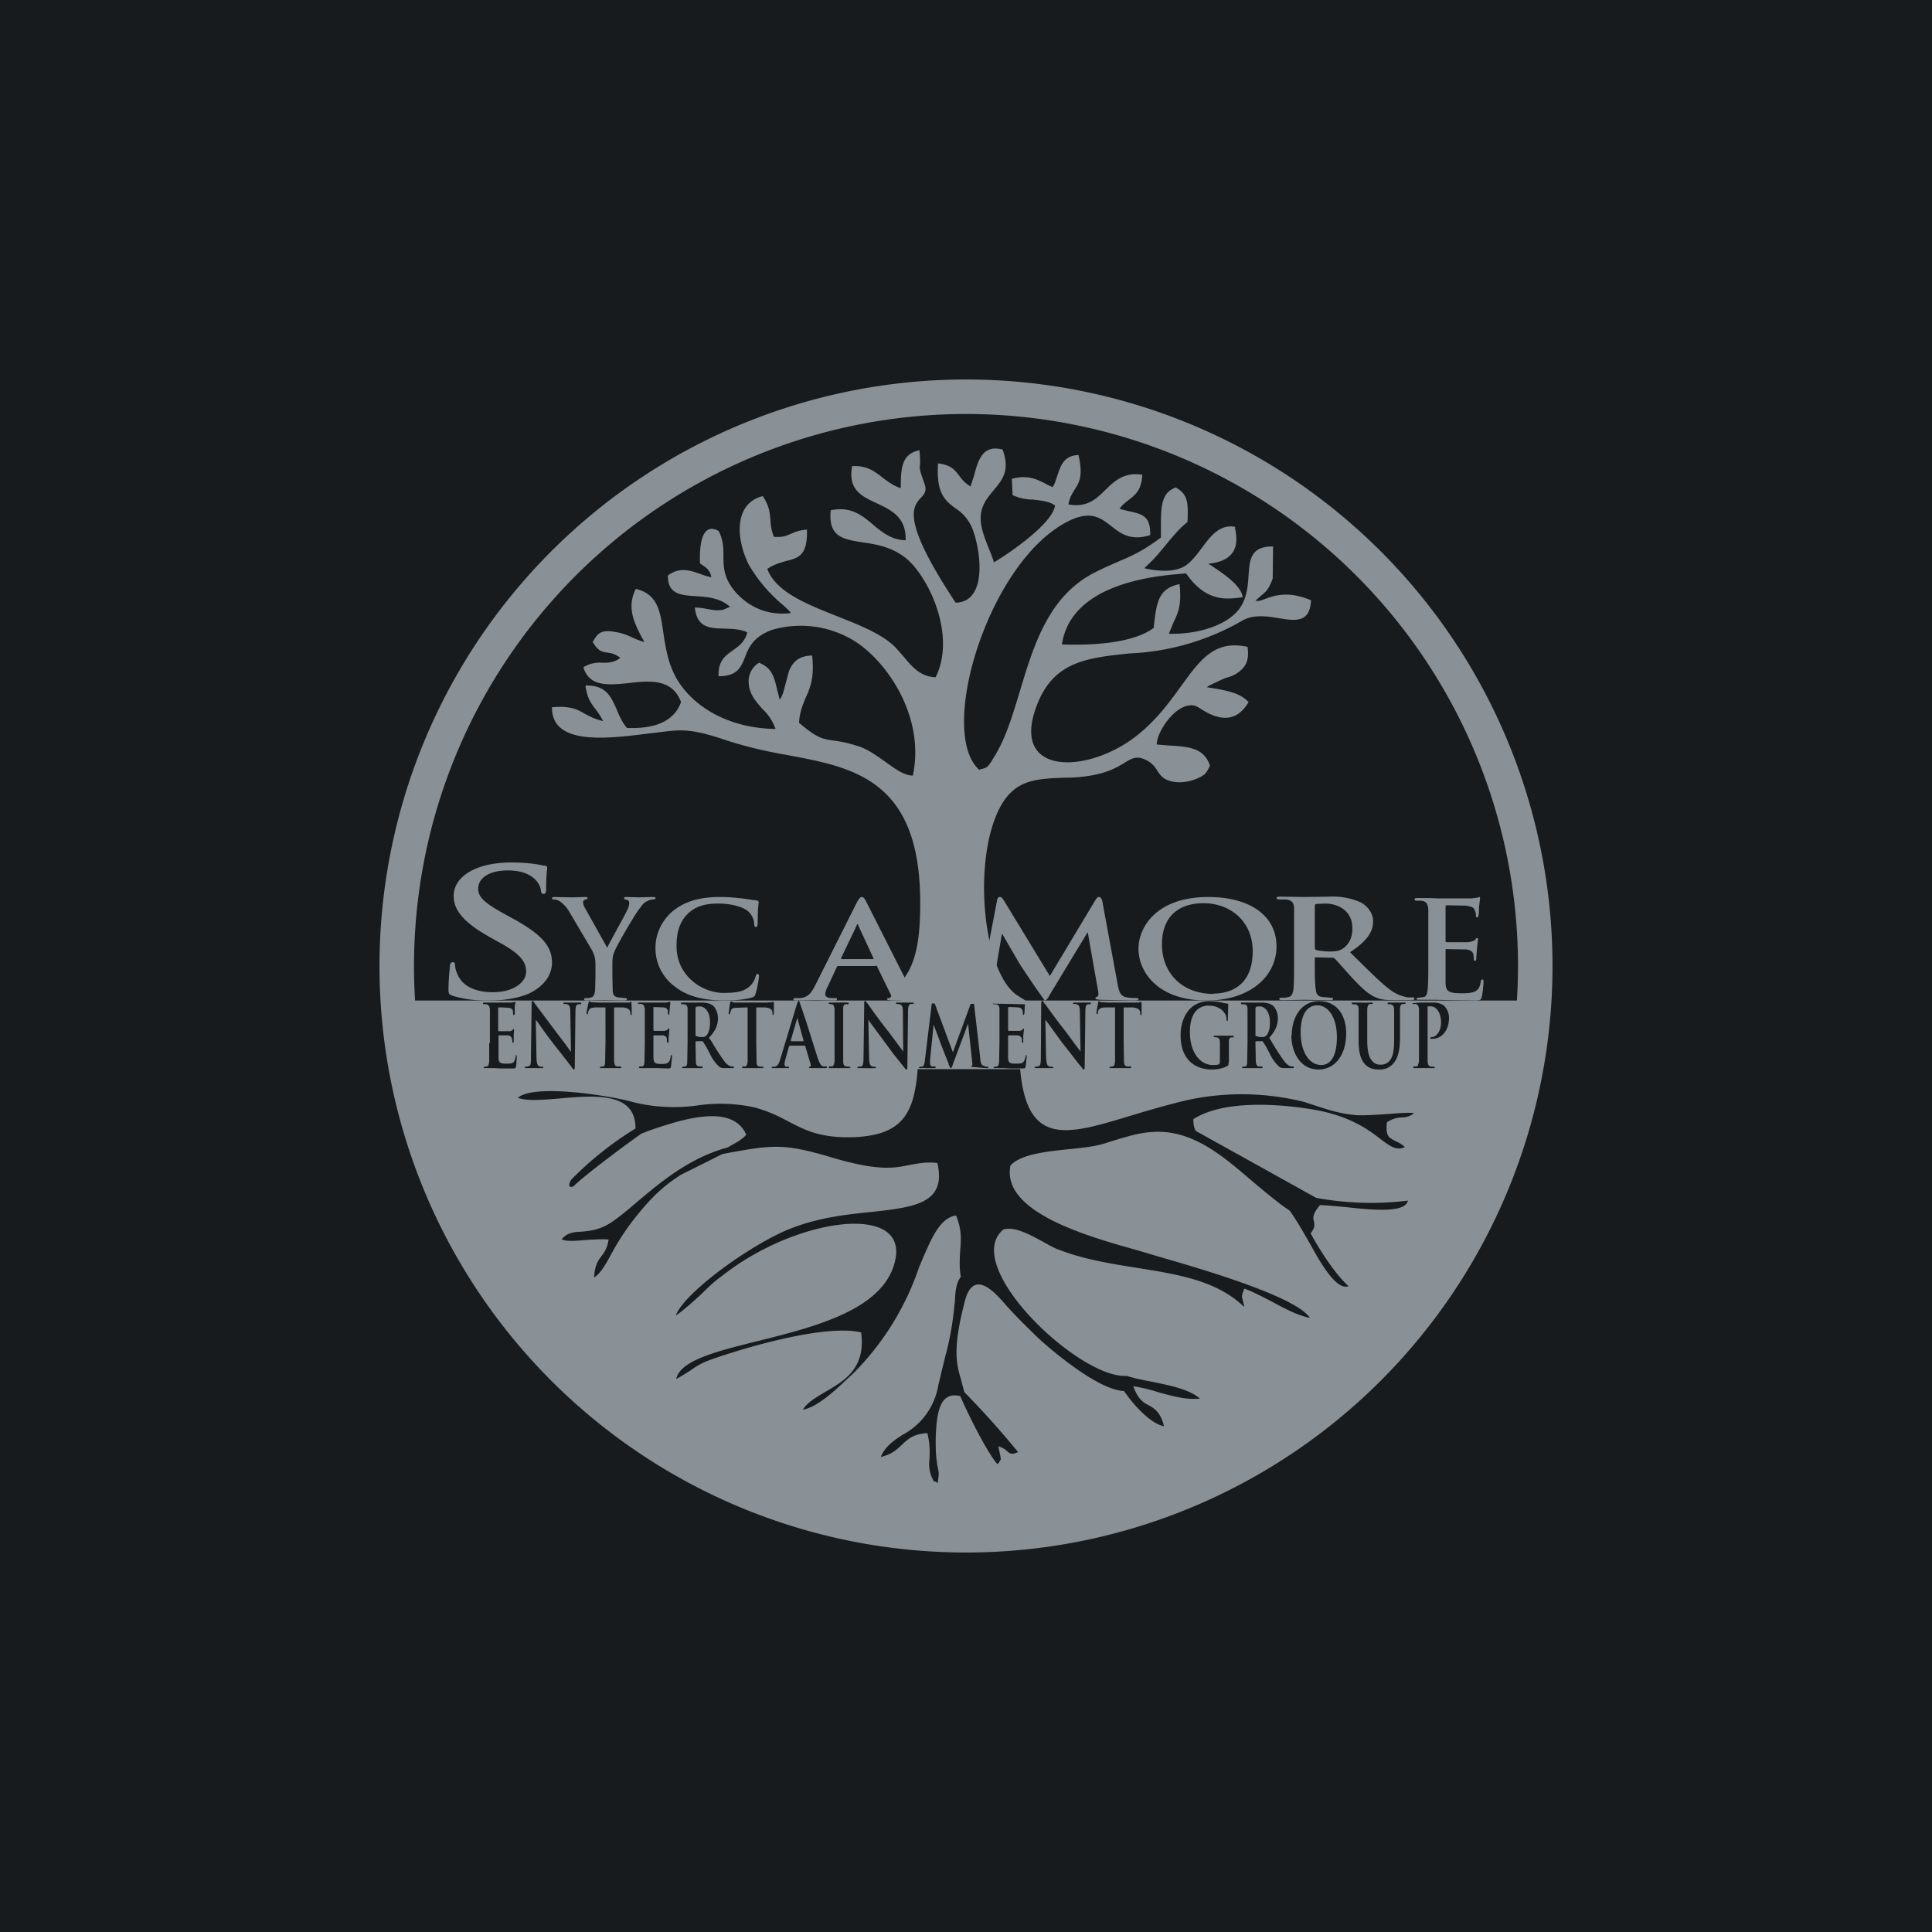 <svg width="56" height="56" viewBox="0 0 56 56" xmlns="http://www.w3.org/2000/svg"><path fill="#181B1E" d="M0 0h56v56H0z"/><path fill-rule="evenodd" d="M28 45a17 17 0 1 0 0-34 17 17 0 0 0 0 34Zm0-1a16 16 0 1 0 0-32 16 16 0 0 0 0 32Z" fill="#899196"/><path d="M29.5 28.86c.48.3.42.25-.21.24-.97-.02-.82 0-1.43 0-.76 0-1.25-.03-1.56-.07-.84-.1-.27-.35 0-.82.3-.49.36-1.2.37-1.8.09-3.8-1.88-4.16-3.88-4.53-.57-.1-1.14-.23-1.7-.41-.45-.15-.91-.3-1.38-.3-.23 0-.54.05-.9.09-1.2.15-2.82.36-2.81-.76.54-.05.75.07.97.2.14.07.28.15.51.2-.08-.16-.16-.27-.23-.36-.12-.16-.23-.3-.28-.67.6-.01.73.31.9.68.07.18.16.38.3.55.76.03 1.36-.16 1.57-.75-.26-.69-.91-.62-1.53-.55-.58.06-1.13.11-1.3-.46a.9.9 0 0 1 .55-.13c.17 0 .33 0 .52-.14-.36-.29-.52.01-.8-.46.17-.32.31-.36.72-.28.32.06.47.2.78.28l-.08-.14c-.2-.39-.45-.86-.17-1.4.64.15.71.66.8 1.29.07.46.15.98.47 1.45.55.8 1.56 1.3 2.78 1.32a1.45 1.45 0 0 0-.38-.58c-.2-.23-.41-.45-.4-.84a.63.63 0 0 1 .3-.5c.38.15.44.41.53.8l.07.27c.05-.08.04-.05.1-.2l.17-.63c.13-.32.34-.44.67-.45.07.65-.06.95-.19 1.23-.08.2-.17.4-.19.72.82.7.75.36 1.75.69.26.09.51.27.75.44.28.2.54.4.8.4.37-1.75-.81-3.39-1.76-3.94a2.96 2.96 0 0 0-2.33-.28c-.54.2-.67.51-.78.8-.12.29-.22.54-.76.54-.02-.44.19-.59.4-.74.18-.13.36-.25.43-.53-.2-.1-.44-.1-.67-.11-.41-.01-.79-.02-.85-.61.13 0 .24.02.35.04.16.03.3.06.48.02l.19-.08c-.28-.26-.66-.29-1-.31-.44-.03-.81-.06-.8-.6.34-.25.63-.15.92-.05.11.04.22.08.34.1-.05-.25-.2-.3-.33-.4-.02-.53.05-1.21.54-.94.13.25.14.48.14.71 0 .32 0 .65.34 1.05.34.39.88.71 1.61.62-.01-.04-.1-.12-.22-.23a4.38 4.38 0 0 1-1-1.18c-.37-.75-.43-1.77.41-1.98.2.31.2.49.22.68.01.14.02.29.1.5.26.02.37-.03.5-.09.1-.04.22-.1.46-.12.02.75-.24.82-.6.91-.17.05-.36.1-.55.23.25.67 1.14 1.02 2.02 1.37.65.26 1.3.51 1.69.9l.24.27c.24.29.49.59.93.6.52-1.04 0-2.47-.62-3.21-.45-.54-1.03-.63-1.5-.7-.57-.09-1-.16-.92-.93.59-.12.91.15 1.23.42.26.22.53.44.94.45.02-.67-.41-.87-.83-1.07-.43-.2-.85-.38-.72-1.08.44-.02.66.16.89.34.15.11.3.23.52.3 0-.58.02-.99.54-1.1.03.3.02.4.01.47 0 .1 0 .11.14.51.07.2-.01.3-.11.4-.24.27-.57.65 1.01 3.04.88-.02.76-1.36.51-2.08a1.26 1.26 0 0 0-.52-.66c-.29-.22-.56-.42-.5-1.3.38.05.48.19.6.34.07.1.16.22.34.33l.1-.3c.12-.46.25-.92.83-.77.22.6 0 .87-.25 1.17-.08.1-.16.19-.23.3-.3.47-.1.93.07 1.37.06.15.12.29.16.43.44-.26 1.71-1.13 1.77-1.65-.17-.12-.4-.14-.64-.17a1.38 1.38 0 0 1-.59-.13l-.02-.47c.46-.13.75.02 1.03.17l.15.07c.07-.1.1-.23.14-.34.1-.3.2-.58.61-.59.14.61.02.8-.11 1-.07.12-.15.23-.18.43.53.1.8-.15 1.07-.42.27-.26.54-.52 1.07-.44-.02.44-.2.58-.38.72-.1.08-.2.15-.28.27l.24.06c.42.09.66.14.65.7-.57.18-.86-.05-1.13-.26-.32-.25-.63-.5-1.38-.07-2.23 1.27-3.65 6.05-2.45 7.13.24-.06.24-.07.35-.23l.06-.1c.34-.52.55-1.21.77-1.94.4-1.33.83-2.76 2.16-3.44.27-.14.49-.23.69-.32.4-.17.72-.31 1.24-.7v-.36c0-.49 0-.94.43-1.09.37.2.36.48.34 1-.43.34-.74.87-1.15 1.24l-.1.1c.33.08.88.14 1.2-.08.17-.12.31-.3.46-.5.26-.35.52-.7.97-.62v.05c.06.3.16.93-.78 1.02l.1.06c.34.23.86.57.9.91l-.07.01c-.4.05-1 .13-1.57-.7l-.35.03c-1.18.11-3.02.5-3.25 2.03.86.03 2.06-.03 2.66-.48.08-.74.13-1.14.75-1.27.06.6-.03.8-.17 1.1l-.14.34c.8.02 1.66-.22 2.04-.72.22-.3.25-.65.27-.96.03-.47.06-.86.71-.85l-.01.93c-.12.32-.19.37-.33.49l-.17.15c.07.02.16 0 .28-.05.27-.1.68-.24 1.33.04-.03.65-.44.6-.92.52-.36-.06-.76-.12-1.09.08a7.13 7.13 0 0 1-3.25.94c-1.24.13-2.22.23-2.7 1.54-.77 2.07 1.6 1.95 3 .77.53-.44.88-.93 1.2-1.37.55-.76.97-1.34 1.92-1.13.05.36-.02.57-.3.76a.9.9 0 0 1-.3.13l-.13.05-.38.18a.54.54 0 0 0-.07.05l.07.01c.43.07.89.14 1.14.42-.46.8-1.17.34-1.44.16l-.1-.05c-.53-.15-1.13.75-1.12 1.12l.37.03c.53.03 1 .06 1.17.58l-.02.05c-.1.18-.11.22-.36.33-.16.07-.39.12-.6.1-.35-.04-.45-.18-.55-.34a.76.76 0 0 0-.28-.28c-.3-.16-.43-.08-.65.05-.26.16-.64.4-1.59.44h-.1c-.87.03-1.47.05-1.9.8-.86 1.52-.54 4.87.48 5.52ZM14.18 29a3.4 3.4 0 0 1-1.04-.13c-.12-.04-.14-.06-.14-.18 0-.28.03-.58.04-.66 0-.08.02-.14.08-.14.07 0 .07.05.07.09 0 .07.03.17.07.26.16.38.58.52 1.02.52.65 0 .97-.32.97-.59 0-.25-.11-.48-.7-.81l-.34-.19c-.79-.44-1.06-.8-1.06-1.2 0-.57.66-.97 1.66-.97.47 0 .77.05.95.09.07 0 .1.02.1.06 0 .06-.03.21-.03.61 0 .11-.02.15-.07.15s-.08-.03-.08-.09c0-.04-.03-.2-.18-.34-.11-.1-.32-.25-.78-.25-.54 0-.86.22-.86.53 0 .23.17.41.76.73l.2.11c.87.47 1.18.82 1.18 1.3 0 .3-.16.65-.67.9-.36.15-.77.2-1.15.2ZM17.26 28.3v-.33c0-.21-.04-.3-.09-.41l-.68-1.15a.96.96 0 0 0-.27-.29.39.39 0 0 0-.16-.05c-.03 0-.06 0-.06-.03s.03-.04.07-.04l.5.01.4-.01c.05 0 .06.01.06.04 0 .02-.02.02-.08.04a.07.07 0 0 0-.05.07c0 .03.01.08.04.14l.66 1.18c.04-.1.53-.97.58-1.09a.53.53 0 0 0 .06-.2c0-.05-.02-.09-.08-.1-.04-.01-.07-.02-.07-.04 0-.03.01-.04.06-.04l.37.01.41-.01c.04 0 .07 0 .07.03s-.03.04-.07.04a.41.41 0 0 0-.17.05c-.09.04-.13.09-.21.2-.13.15-.67 1.08-.74 1.26-.06.14-.06.26-.06.4v.32l.01.4c0 .11.04.2.16.21l.2.02c.04 0 .05.01.05.03 0 .03-.03.04-.08.04l-.59-.01-.48.01c-.06 0-.09 0-.09-.04 0-.02.02-.03.06-.03.06 0 .1 0 .14-.02.08-.01.11-.1.12-.22l.01-.4ZM21.02 29c-.6 0-1.1-.11-1.48-.42a1.37 1.37 0 0 1-.54-1.13c0-.26.1-.7.5-1.04.32-.26.73-.41 1.37-.41.27 0 .43.02.63.04l.43.06c.04 0 .06.03.06.05l-.02.21-.01.41c0 .06-.02.1-.05.1-.04 0-.05-.04-.05-.1a.52.52 0 0 0-.17-.35c-.14-.13-.48-.23-.87-.23-.38 0-.62.08-.81.23-.32.26-.4.62-.4 1 0 .9.78 1.36 1.36 1.36.38 0 .62-.04.79-.22a.61.61 0 0 0 .14-.25c.02-.06.03-.08.06-.08s.04.03.04.06c0 .05-.05.38-.1.51-.02.07-.03.09-.1.11-.18.06-.5.09-.78.09Z" fill="#899196"/><path d="M25.39 28H24.3c-.02 0-.03 0-.04.02l-.26.56a.62.62 0 0 0-.08.23c0 .07.05.12.2.12h.07c.06 0 .07 0 .07.03s-.03.04-.08.04l-.51-.01-.58.01c-.06 0-.09 0-.09-.04 0-.02.02-.03.06-.03h.15c.22-.03.31-.16.41-.35l1.22-2.43c.06-.1.09-.15.14-.15.04 0 .07.03.12.12l1.2 2.37c.19.35.33.4.43.43l.2.01c.05 0 .07 0 .07.03s-.04.04-.22.04h-.92c-.09-.01-.15-.01-.15-.04 0-.02.02-.03.07-.03.03-.01.07-.05.04-.1l-.39-.8c0-.03-.02-.04-.04-.04Zm-.99-.2h.9c.02 0 .02-.01.02-.02l-.44-.95c0-.02 0-.04-.02-.04s-.03.02-.03.04l-.45.94c0 .02 0 .03.02.03ZM28.42 28.61l.48-2.51c.01-.07.04-.1.08-.1s.07.02.13.12l1.32 2.17 1.32-2.2c.04-.06.06-.09.1-.09.05 0 .08.04.1.12l.44 2.38c.04.25.09.36.23.4.14.03.24.03.3.03.05 0 .08 0 .08.03s-.06.04-.13.04l-.98-.02c-.11-.01-.14-.02-.14-.05 0-.01.02-.03.05-.04.03 0 .05-.06.03-.16l-.3-1.7h-.01l-1.06 1.75c-.1.18-.13.22-.18.22a30.16 30.16 0 0 1-.73-1.07l-.5-.86h-.01l-.26 1.54-.01.18c0 .07.06.1.14.12l.2.02c.05 0 .08 0 .08.03s-.04.04-.12.04l-.5-.01-.48.01c-.05 0-.09 0-.09-.04 0-.02.03-.03.08-.03l.14-.01c.14-.02.18-.17.2-.3ZM34.97 29c-1.4 0-1.97-.82-1.97-1.5 0-.65.55-1.5 2.02-1.5 1.22 0 1.98.55 1.98 1.43 0 .88-.78 1.57-2.03 1.57Zm.2-.2c.35 0 1.14-.12 1.14-1.23 0-.85-.63-1.39-1.43-1.39-.56 0-1.2.25-1.2 1.2 0 .8.56 1.43 1.5 1.43ZM37.51 27.85V26.3c-.02-.14-.06-.2-.23-.23h-.2c-.05 0-.08-.02-.08-.04 0-.03.04-.04.11-.04l.7.01.71-.01a2 2 0 0 1 .93.17c.15.08.35.28.35.54 0 .3-.16.57-.67.9.45.44.8.8 1.1 1.04.28.23.5.25.57.27h.14c.04 0 .06.02.06.04 0 .03-.04.04-.1.04h-.48c-.28 0-.4-.02-.54-.08-.22-.09-.41-.27-.7-.58-.2-.22-.43-.49-.5-.55-.02-.02-.05-.02-.09-.02l-.44-.01c-.02 0-.04 0-.04.03v.06c0 .36 0 .68.03.84.01.12.04.2.2.22l.24.02c.04 0 .06.01.06.03 0 .03-.03.04-.1.04l-.74-.01-.62.01c-.07 0-.1-.01-.1-.04 0-.02.02-.03.08-.03.07 0 .13 0 .18-.02.1-.01.13-.1.15-.22.02-.16.02-.48.02-.84Zm.6-1.6v1.21c0 .05.01.06.05.08.1.02.25.04.38.04.2 0 .27-.02.36-.07.15-.09.3-.27.3-.6 0-.56-.48-.72-.78-.72l-.26.01c-.04.01-.05.03-.05.06ZM41.4 27.85v-1.51c-.02-.14-.05-.2-.18-.23a.83.83 0 0 0-.15 0c-.05 0-.07-.02-.07-.04 0-.03.03-.04.09-.04h.32l.25.01h.99l.17-.02.06-.02c.02 0 .02.02.02.04l-.03.25c0 .04 0 .21-.02.26 0 .02 0 .04-.04.04-.02 0-.03-.02-.03-.05 0-.03 0-.1-.03-.14-.02-.08-.06-.12-.26-.15l-.56-.01c-.02 0-.03.01-.03.04v.99c0 .02 0 .04.03.04h.63c.1-.02.15-.03.2-.07.02-.03.03-.05.05-.05.02 0 .03.01.03.03l-.03.29-.02.26c0 .03 0 .08-.03.08s-.04-.02-.04-.04l-.01-.14c-.02-.08-.08-.14-.22-.15l-.57-.01c-.02 0-.02.01-.02.04V28.46c0 .27.07.33.47.33.1 0 .27 0 .38-.05.1-.05.15-.13.17-.29.01-.04.02-.06.05-.06.03 0 .03.04.03.07 0 .1-.03.36-.05.44-.03.1-.06.1-.22.1l-.68-.01-.41-.01h-.5c-.05 0-.08 0-.08-.03 0-.02.02-.03.06-.03l.15-.02c.07-.01.1-.1.11-.21.02-.17.02-.48.02-.84Z" fill="#899196"/><path fill-rule="evenodd" d="M28 44.27c8.55 0 15.55-6.75 16.07-15.27H11.93A16.19 16.19 0 0 0 28 44.27ZM23.16 29a48.65 48.65 0 0 1 .22.65l.31.98c.07.23.13.27.17.28h.08c.02 0 .03.01.03.03 0 .02-.02.02-.09.02h-.37c-.04 0-.06 0-.06-.02s.01-.02.03-.02c.01 0 .03-.03.02-.06l-.16-.54-.02-.01h-.43l-.02.02-.1.36a.61.61 0 0 0-.03.15c0 .05.01.08.07.08h.03c.03 0 .03 0 .03.02s0 .02-.03.02h-.44c-.02 0-.03 0-.03-.02s0-.02.02-.02h.06c.1-.02.13-.1.17-.23l.48-1.59c.03-.07.04-.1.06-.1Zm3.88 0c.01 0 .02.01.05.08l.53 1.42.53-1.44.04-.06c.02 0 .03.03.04.08l.18 1.56c.01.16.03.23.1.25.05.03.09.03.11.03.02 0 .03 0 .03.02s-.02.02-.05.02a8.03 8.03 0 0 1-.45-.04c0-.01 0-.02.02-.03.01 0 .02-.03.01-.1l-.12-1.12-.43 1.15c-.04.12-.05.14-.07.14-.02 0-.03-.04-.06-.1v-.02a23.95 23.95 0 0 1-.34-.88l-.1-.26-.1 1v.13c0 .04.02.07.05.08a.3.3 0 0 0 .08 0c.02 0 .03.01.03.03 0 .02-.02.02-.05.02h-.2a1.72 1.72 0 0 0-.2 0c-.01 0-.03 0-.03-.02s.01-.02.03-.02h.06c.06-.02.07-.12.08-.2l.2-1.65c0-.05.01-.07.03-.07Zm.8 11.48c.28.65.81 1.67 1.07 1.96l.04-.04.06-.1-.02-.13a4.33 4.33 0 0 1-.05-.25c.14.05.21.1.26.15.08.07.12.1.31.02a25.39 25.39 0 0 0-1.56-1.74l-.1-.38c-.12-.42-.25-.84.11-2.23.23-.95.82-.34 1.12 0 .3.35.68.72 1.02 1.05.36.33 1.72 1.5 2.48 1.53.24.35.74.94 1.16 1.02-.1-.4-.26-.5-.43-.6-.16-.08-.33-.18-.46-.56.25.04.5.1.74.18.38.1.77.22 1.19.18-.3-.27-.86-.38-1.39-.49-.26-.05-.52-.1-.73-.17-1.37.1-4.83-3.19-3.58-4.24.31-.1.74.13 1.13.34.18.1.35.2.5.25.73.28 1.5.4 2.25.52 1.18.19 2.3.36 3.1 1.13v-.04L36 37.6c0-.07.02-.14.05-.2l.02-.05c.26.1.53.24.8.38.37.2.74.4 1.1.47-.43-.64-3.22-1.44-4.5-1.81l-.2-.06-.3-.09c-1.44-.4-3.96-1.11-3.68-2.46.3-.32 1.01-.4 1.69-.47.39-.04.77-.08 1.05-.17l.25-.08c.37-.11.74-.23 1.14-.25 1.12-.07 1.99.67 2.8 1.36a21.83 21.83 0 0 0 .93.76l.23.16c.12.16.34.51.68 1.12.58 1.05.86 1.13 1.03 1.07-.37-.33-.8-.98-1.1-1.53.13-.17.11-.25.1-.33-.03-.1-.05-.2.1-.4l.07-.09c.24.01.58.04 1.05.09 1.23.13 1.45-.04 1.5-.22a8.7 8.7 0 0 1-2.66-.08l-3.49-1.94c-.04-.08-.07-.15-.07-.34.87-.56 2.46-.45 3.47-.28 1.06.18 1.6.58 1.96.86.28.21.46.34.7.23-.1-.1-.2-.14-.28-.18-.19-.1-.28-.14-.24-.54.19-.12.3-.13.41-.14.11 0 .22-.01.38-.12-.1-.03-.4-.01-.75.02-.34.02-.72.05-.96.03-.43-.04-.74-.14-1.08-.25l-.4-.13a7.45 7.45 0 0 0-3.4-.05c-.59.14-1.13.3-1.63.45-1.84.56-3 .91-3.2-1.35H26.6c-.1 1.27-.43 1.9-1.81 1.97-1 .04-1.45-.2-1.93-.45-.3-.16-.6-.31-1.03-.42a4.64 4.64 0 0 0-1.6-.05 4.9 4.9 0 0 1-1.9-.1c-.59-.17-2.84-.54-3.32-.12.26.1.72.06 1.21.02 1.03-.09 2.21-.19 2.2.87a9.77 9.77 0 0 0-1.86 1.48c-.14.22 0 .26.09.17.3-.29 1.33-1.07 1.94-1.5l.23-.09c.88-.3 2.4-.82 2.81.12-.11.13-.27.22-.42.3l-.12.07c-1.12.3-1.97 1.03-2.65 1.6-.3.26-.57.48-.8.62-.31.18-.57.2-.78.22-.23.01-.42.03-.58.22.12.07.41.05.72.02.23-.01.47-.03.64-.01a.93.93 0 0 1-.2.47c-.1.14-.2.26-.22.63.18-.12.3-.32.46-.61.2-.37.48-.87 1.08-1.54.28-.31.57-.57.98-.83l1.2-.6c1.45-.27 1.76-.32 3.17.1 1.35.4 1.8.31 2.24.22.24-.04.47-.1.82-.06.27 1.17-.65 1.28-1.92 1.42-.7.07-1.5.16-2.28.46-1.13.42-3.15 1.88-3.38 2.54.25-.17.5-.4.76-.64.18-.18.37-.36.57-.5 2.11-1.68 5.39-2.15 5.03-.47-.3 1.43-2.3 1.93-3.98 2.35-1.21.3-2.25.56-2.37 1.1.16-.08.27-.16.39-.23.17-.12.34-.24.67-.35 1.03-.36 3.28-1.01 4.3-.77.14 1.04-.48 1.4-1.03 1.72-.27.16-.52.3-.66.52.43-.07.98-.6 1.32-.92l.15-.14a7.95 7.95 0 0 0 1.9-3.07c.34-.8.58-1.42 1.07-1.5.17.4.15.71.12 1.03-.01.23-.03.46.02.75-.14.18-.16.44-.17.68l-.02.18a8.4 8.4 0 0 1-.27 1.48l-.19.79a2 2 0 0 1-1.04 1.45c-.26.17-.5.33-.63.64.32-.07.47-.22.62-.36.17-.16.33-.31.73-.33.08.32.07.57.06.77a1 1 0 0 0 .06.49l.03.06c.03.07.04.08.05.08.02 0 .04 0 .1.05l.03-.25c0-.08-.02-.17-.04-.26l-.03-.22a5.5 5.5 0 0 1 0-.9c.04-.54.17-1.03.7-.89ZM14.2 30.23v-.98c-.01-.08-.03-.12-.1-.14a.3.3 0 0 0-.07 0c-.02 0-.03-.01-.03-.03 0-.02.01-.02.04-.02h.77a.61.61 0 0 0 .11-.02c.01 0 .02 0 .02.02v.02c-.01.02-.02.06-.02.14V29.4l-.03.03-.02-.04v-.09c-.02-.04-.04-.08-.14-.09a4.8 4.8 0 0 0-.27-.01c-.01 0-.02 0-.02.02v.64c0 .02 0 .03.02.03h.3c.05 0 .08-.02.1-.04l.03-.03.01.02v.02l-.01.16V30.18c0 .02 0 .05-.03.05l-.01-.03v-.02l-.01-.07c-.01-.05-.04-.08-.11-.1h-.28v.62c0 .17.03.2.23.2.05 0 .13 0 .18-.02.05-.03.07-.09.09-.2 0-.02 0-.03.02-.03l.01.05-.02.28c-.02.06-.03.06-.1.06H14.51l-.2-.01h-.12a1.35 1.35 0 0 0-.13 0c-.03 0-.04 0-.04-.02 0-.01 0-.02.03-.02l.07-.01c.04-.01.05-.07.06-.14v-.54Zm1.35.4-.02-1.07.05.06a14.92 14.92 0 0 0 .68.91l.31.4c.02.04.05.07.07.07.01 0 .02-.03.02-.08l.02-1.6c0-.14.02-.2.08-.21h.05c.03 0 .04-.02.04-.03 0-.02-.02-.02-.05-.02H16.38c-.03 0-.05 0-.05.02 0 .01 0 .02.03.02s.07 0 .1.02c.05.02.07.07.07.22l.02 1.14h-.01l-.14-.2-.29-.38-.6-.8-.02-.03c-.02-.04-.04-.06-.06-.06-.01 0-.02.04-.02.09l-.02 1.5c0 .21 0 .29-.06.3a.27.27 0 0 1-.09.02c-.02 0-.03 0-.03.02s.02.02.05.02h.17a.74.74 0 0 1 .09 0h.19c.02 0 .04 0 .04-.02s-.01-.02-.03-.02c-.03 0-.07 0-.1-.02-.04-.02-.07-.08-.07-.28Zm2-.4V29.2h-.29c-.11.01-.16.02-.19.08a.35.35 0 0 0-.03.09c0 .02 0 .03-.02.03-.01 0-.02-.01-.02-.04a4.28 4.28 0 0 1 .07-.34h.02c.01.02.03.03.06.03l.2.01h.9l.02-.02h.03a7.19 7.19 0 0 1 .01.19v.15c0 .03 0 .04-.02.04-.01 0-.02 0-.02-.05v-.02c0-.07-.06-.14-.23-.15h-.24v1.57c.01.07.02.13.08.14h.1c.02 0 .03.02.03.03 0 .02-.01.02-.04.02h-.55c-.02 0-.03 0-.03-.02 0-.01 0-.02.03-.02l.07-.01c.04-.01.05-.07.05-.14l.01-.54Zm1.14-.44v.44l-.01.54c0 .07-.02.13-.06.14a.25.25 0 0 1-.07 0c-.02 0-.03.02-.03.03 0 .02.02.02.04.02a1.11 1.11 0 0 0 .14 0H19.07l.28.01c.07 0 .09 0 .1-.06l.03-.28c0-.03 0-.05-.02-.05-.01 0-.02.01-.02.04-.01.1-.04.16-.09.19-.05.03-.13.03-.18.03-.2 0-.23-.04-.23-.22V30.01h.28c.08.02.1.05.11.1v.07l.01.02c0 .02 0 .03.02.03s.02-.03.02-.05v-.08a7.99 7.99 0 0 0 .02-.25v-.02c0-.02 0-.02-.02-.02l-.02.02c-.02.03-.05.04-.1.05h-.31l-.01-.03v-.66l.29.01c.1.01.11.05.13.1v.08l.02.04c.02 0 .02-.02.02-.03l.01-.12a2.4 2.4 0 0 1 .02-.19v-.02l-.01-.02h-.03a.61.61 0 0 1-.09.02H18.54c-.03 0-.05 0-.05.02s.02.02.04.02a.3.3 0 0 1 .07 0c.07.03.08.07.09.15v.54Zm1.24.44v-.98c0-.08-.02-.12-.08-.14h-.08c-.02 0-.03-.01-.03-.03 0-.02.01-.02.04-.02h.54c.12 0 .25.01.36.1.05.05.13.18.13.35 0 .19-.06.36-.26.57l.07.1c.14.24.26.42.36.56.1.14.18.16.21.17h.06c.02 0 .02.02.02.03 0 .02-.01.02-.03.02h-.19c-.1 0-.16 0-.2-.04a1.14 1.14 0 0 1-.27-.37l-.1-.19a3.61 3.61 0 0 0-.1-.16c0-.02-.02-.02-.03-.02h-.17l-.02.01v.04l.01.54c0 .07.02.13.08.14h.1l.02.03c0 .02-.02.02-.04.02h-.52c-.03 0-.04 0-.04-.02 0-.01 0-.02.03-.02l.07-.01c.04-.01.05-.07.05-.14l.01-.54Zm.23-1.01v.77c0 .03 0 .04.02.04.04.02.1.03.15.03.08 0 .1-.01.14-.04.06-.06.11-.18.11-.38 0-.36-.18-.47-.3-.47l-.1.01-.02.04Zm1.51-.02v1.57c-.01.07-.02.13-.06.14a.25.25 0 0 1-.07 0c-.03 0-.03.02-.03.03 0 .02.01.02.04.02h.54c.03 0 .04 0 .04-.02 0-.01 0-.02-.03-.02l-.1-.01c-.06-.01-.07-.07-.07-.14l-.01-.54V29.2h.24c.18.01.23.08.23.15v.02c0 .04.01.05.03.05l.01-.04v-.16a7.18 7.18 0 0 0 0-.18h-.04l-.02.01-.13.01h-.97a.15.15 0 0 1-.06-.03l-.02-.01-.03.05-.04.29c0 .03 0 .04.02.04.01 0 .02-.01.02-.03l.03-.09c.03-.06.08-.07.2-.07l.28-.01Zm1.26.98h.36v-.02l-.17-.62v-.02c-.02 0-.02.01-.02.02l-.18.62v.02Zm1.26-.4v1c-.02.08-.03.12-.07.13a.25.25 0 0 1-.07 0c-.02 0-.03.02-.03.03 0 .02.02.02.04.02H24.61c.02 0 .04 0 .04-.02 0-.01-.01-.02-.03-.02l-.1-.01c-.06-.01-.07-.06-.08-.12v-1.54c0-.09.01-.13.07-.14h.06c.02 0 .03-.01.03-.03 0-.02-.02-.02-.04-.02a3.55 3.55 0 0 0-.24 0h-.25c-.04 0-.05 0-.05.02s.01.02.03.02l.07.01c.04.01.06.06.07.14v.54Zm.98-.22.02 1.06c0 .2.03.26.07.28.03.02.07.02.1.02.02 0 .03 0 .03.02s-.02.02-.04.02a3.3 3.3 0 0 1-.28 0h-.18c-.02 0-.04 0-.04-.02s.01-.02.03-.02l.09-.01c.05-.02.06-.1.06-.32l.02-1.5c0-.04 0-.08.02-.08s.03.02.06.06l.02.02c.02.03.31.45.6.81l.29.39.14.19-.01-1.14c0-.15-.02-.2-.07-.22-.03-.02-.08-.02-.1-.02-.03 0-.03 0-.03-.02s.02-.02.05-.02H26.44c.03 0 .05 0 .05.02 0 .01-.01.02-.04.02h-.06c-.05.03-.07.08-.07.22l-.02 1.6c0 .05 0 .08-.02.08-.03 0-.05-.03-.07-.06l-.32-.4-.25-.34-.43-.58-.04-.06Zm3.8.67v-.98c0-.08-.02-.12-.09-.14a.3.3 0 0 0-.07 0c-.02 0-.04-.01-.04-.03 0-.02.02-.02.05-.02h.76a.62.62 0 0 0 .1-.02h.02l.01.02v.02l-.01.14v.05l-.01.12-.02.03c-.02 0-.02-.02-.02-.04l-.01-.09c-.02-.04-.04-.08-.13-.09a4.8 4.8 0 0 0-.28-.01l-.01.02v.64l.01.03h.31c.05 0 .08-.02.1-.04l.03-.03.01.02v.02l-.02.16V30.18c0 .02 0 .05-.02.05-.01 0-.02-.01-.02-.03V30.11c-.02-.05-.04-.08-.12-.1h-.27l-.01.02V30.63c0 .17.03.2.23.2.05 0 .13 0 .18-.02.05-.03.08-.09.1-.2l.01-.03c.02 0 .02.02.02.05l-.03.28c-.01.06-.03.06-.1.06h-.34l-.2-.01h-.11a1.34 1.34 0 0 0-.14 0c-.02 0-.04 0-.04-.02 0-.01.01-.02.04-.02l.07-.01c.03-.01.04-.07.05-.14l.01-.54Zm1.35.4-.02-1.07.05.06.42.58.26.33c.13.17.24.32.32.4.02.04.04.07.06.07.02 0 .03-.03.03-.08l.02-1.6c0-.14.02-.2.07-.21h.06c.02 0 .03-.02.03-.03 0-.02-.01-.02-.04-.02H31.15c-.03 0-.05 0-.05.02 0 .01.01.02.03.02.03 0 .08 0 .1.02.05.02.07.07.07.22l.02 1.14-.15-.2-.28-.38c-.29-.36-.58-.78-.6-.8l-.03-.03c-.02-.04-.03-.06-.05-.06-.02 0-.03.04-.03.09l-.01 1.5c0 .21-.01.29-.06.3a.27.27 0 0 1-.1.02c-.01 0-.02 0-.02.02s.02.02.04.02h.18a.74.74 0 0 1 .09 0h.18c.03 0 .05 0 .05-.02s-.01-.02-.04-.02-.06 0-.1-.02c-.04-.02-.06-.08-.07-.28Zm2-.4V29.2h-.28c-.12.01-.16.02-.2.08a.34.34 0 0 0-.02.09c0 .02-.01.03-.03.03l-.01-.04a4.29 4.29 0 0 1 .06-.34h.02c.02.02.03.03.06.03l.2.01h.9l.03-.02h.03l.01.05V29.38c0 .03 0 .04-.02.04s-.02 0-.02-.05v-.02c0-.07-.06-.14-.23-.15h-.25v1.03l.01.54c0 .07.02.13.08.14h.1c.02 0 .03.02.03.03 0 .02-.02.02-.04.02h-.55c-.03 0-.04 0-.04-.02 0-.01 0-.02.03-.02l.07-.01c.04-.01.05-.07.06-.14v-.54Zm3.3.57V30.22c0-.1.01-.14.07-.15h.05c.01 0 .02-.01.02-.03 0-.02 0-.02-.03-.02h-.51c-.03 0-.04 0-.04.02s0 .02.02.02l.08.01c.06.02.08.06.08.14v.54c0 .04 0 .08-.03.1-.05.02-.12.02-.17.02-.4 0-.67-.4-.67-.95 0-.3.07-.5.18-.62a.48.48 0 0 1 .38-.15c.22 0 .38.11.43.2.06.06.07.14.07.2 0 .02 0 .04.02.04s.02-.02.02-.06l.01-.38v-.03c0-.02 0-.03-.02-.03a1 1 0 0 1-.16-.03 1.82 1.82 0 0 0-.34-.04.78.78 0 0 0-.52.16c-.18.14-.34.43-.34.83 0 .7.42.99.9.99.15 0 .34-.03.47-.11.02-.02.02-.03.02-.1Zm.54-.57v-.98c0-.08-.02-.12-.08-.14H36c-.02 0-.03-.01-.03-.03 0-.02.01-.02.04-.02h.54c.12 0 .25.01.36.1.05.05.13.18.13.35 0 .19-.06.36-.25.57l.06.1c.14.24.26.42.36.56.1.14.18.16.21.17h.06c.02 0 .02.02.02.03 0 .02-.01.02-.03.02h-.19c-.1 0-.16 0-.2-.04a1.14 1.14 0 0 1-.27-.37l-.1-.19a3.49 3.49 0 0 0-.1-.16c0-.02-.02-.02-.03-.02h-.17l-.02.01v.04l.01.54c.01.07.02.13.08.14h.1l.02.03c0 .02-.02.02-.04.02h-.52c-.03 0-.04 0-.04-.02 0-.01 0-.02.03-.02l.07-.01c.04-.01.05-.07.05-.14l.01-.54Zm.23-1.01v.77c0 .03 0 .04.02.04.04.02.1.03.15.03.08 0 .1-.01.14-.04.06-.06.11-.18.11-.38 0-.36-.18-.47-.3-.47l-.1.01-.02.04Zm1.04.79c0 .45.23.99.79.99.5 0 .8-.46.8-1.04 0-.57-.3-.94-.78-.94-.59 0-.8.56-.8.99Zm1.32.05c0 .73-.31.81-.45.81-.37 0-.6-.41-.6-.94 0-.63.26-.79.48-.79.32 0 .57.35.57.92Zm.63.1v-.91c0-.08-.02-.12-.09-.14h-.07c-.02 0-.04-.01-.04-.03 0-.02.02-.02.05-.02h.18a3.2 3.2 0 0 0 .34 0c.03 0 .04 0 .04.02s0 .02-.03.02h-.05c-.06.02-.07.06-.08.15v.89c0 .37.06.52.15.62.09.1.18.1.25.1.08 0 .19-.03.26-.13.11-.14.12-.37.12-.63V29.25c-.01-.08-.03-.12-.1-.14a.3.3 0 0 0-.06 0c-.02 0-.03-.01-.03-.03 0-.02.01-.02.04-.02H40.7c.03 0 .04 0 .04.02s0 .02-.03.02h-.06c-.05.02-.07.06-.07.15v.81c0 .28-.03.58-.19.76a.5.5 0 0 1-.4.18c-.1 0-.3 0-.44-.17-.1-.12-.17-.3-.17-.67Zm1.75-.37v.98c-.02.07-.03.13-.06.14a.25.25 0 0 1-.07 0c-.03 0-.04.02-.04.03 0 .02.02.02.04.02h.16a2.8 2.8 0 0 1 .18 0h.21c.02 0 .04 0 .04-.02 0-.01-.01-.02-.03-.02l-.1-.01c-.06-.01-.07-.07-.08-.14v-1.6h.08c.05 0 .13.01.2.1.1.12.11.29.11.37 0 .26-.15.42-.26.42-.04 0-.05 0-.05.03 0 .01 0 .02.02.02h.04c.28 0 .48-.25.48-.61a.5.5 0 0 0-.1-.3c-.03-.04-.12-.14-.36-.14h-.38a4.8 4.8 0 0 0-.22.02c0 .02 0 .02.03.02h.07c.07.03.08.07.09.15v.54Z" fill="#899196"/></svg>